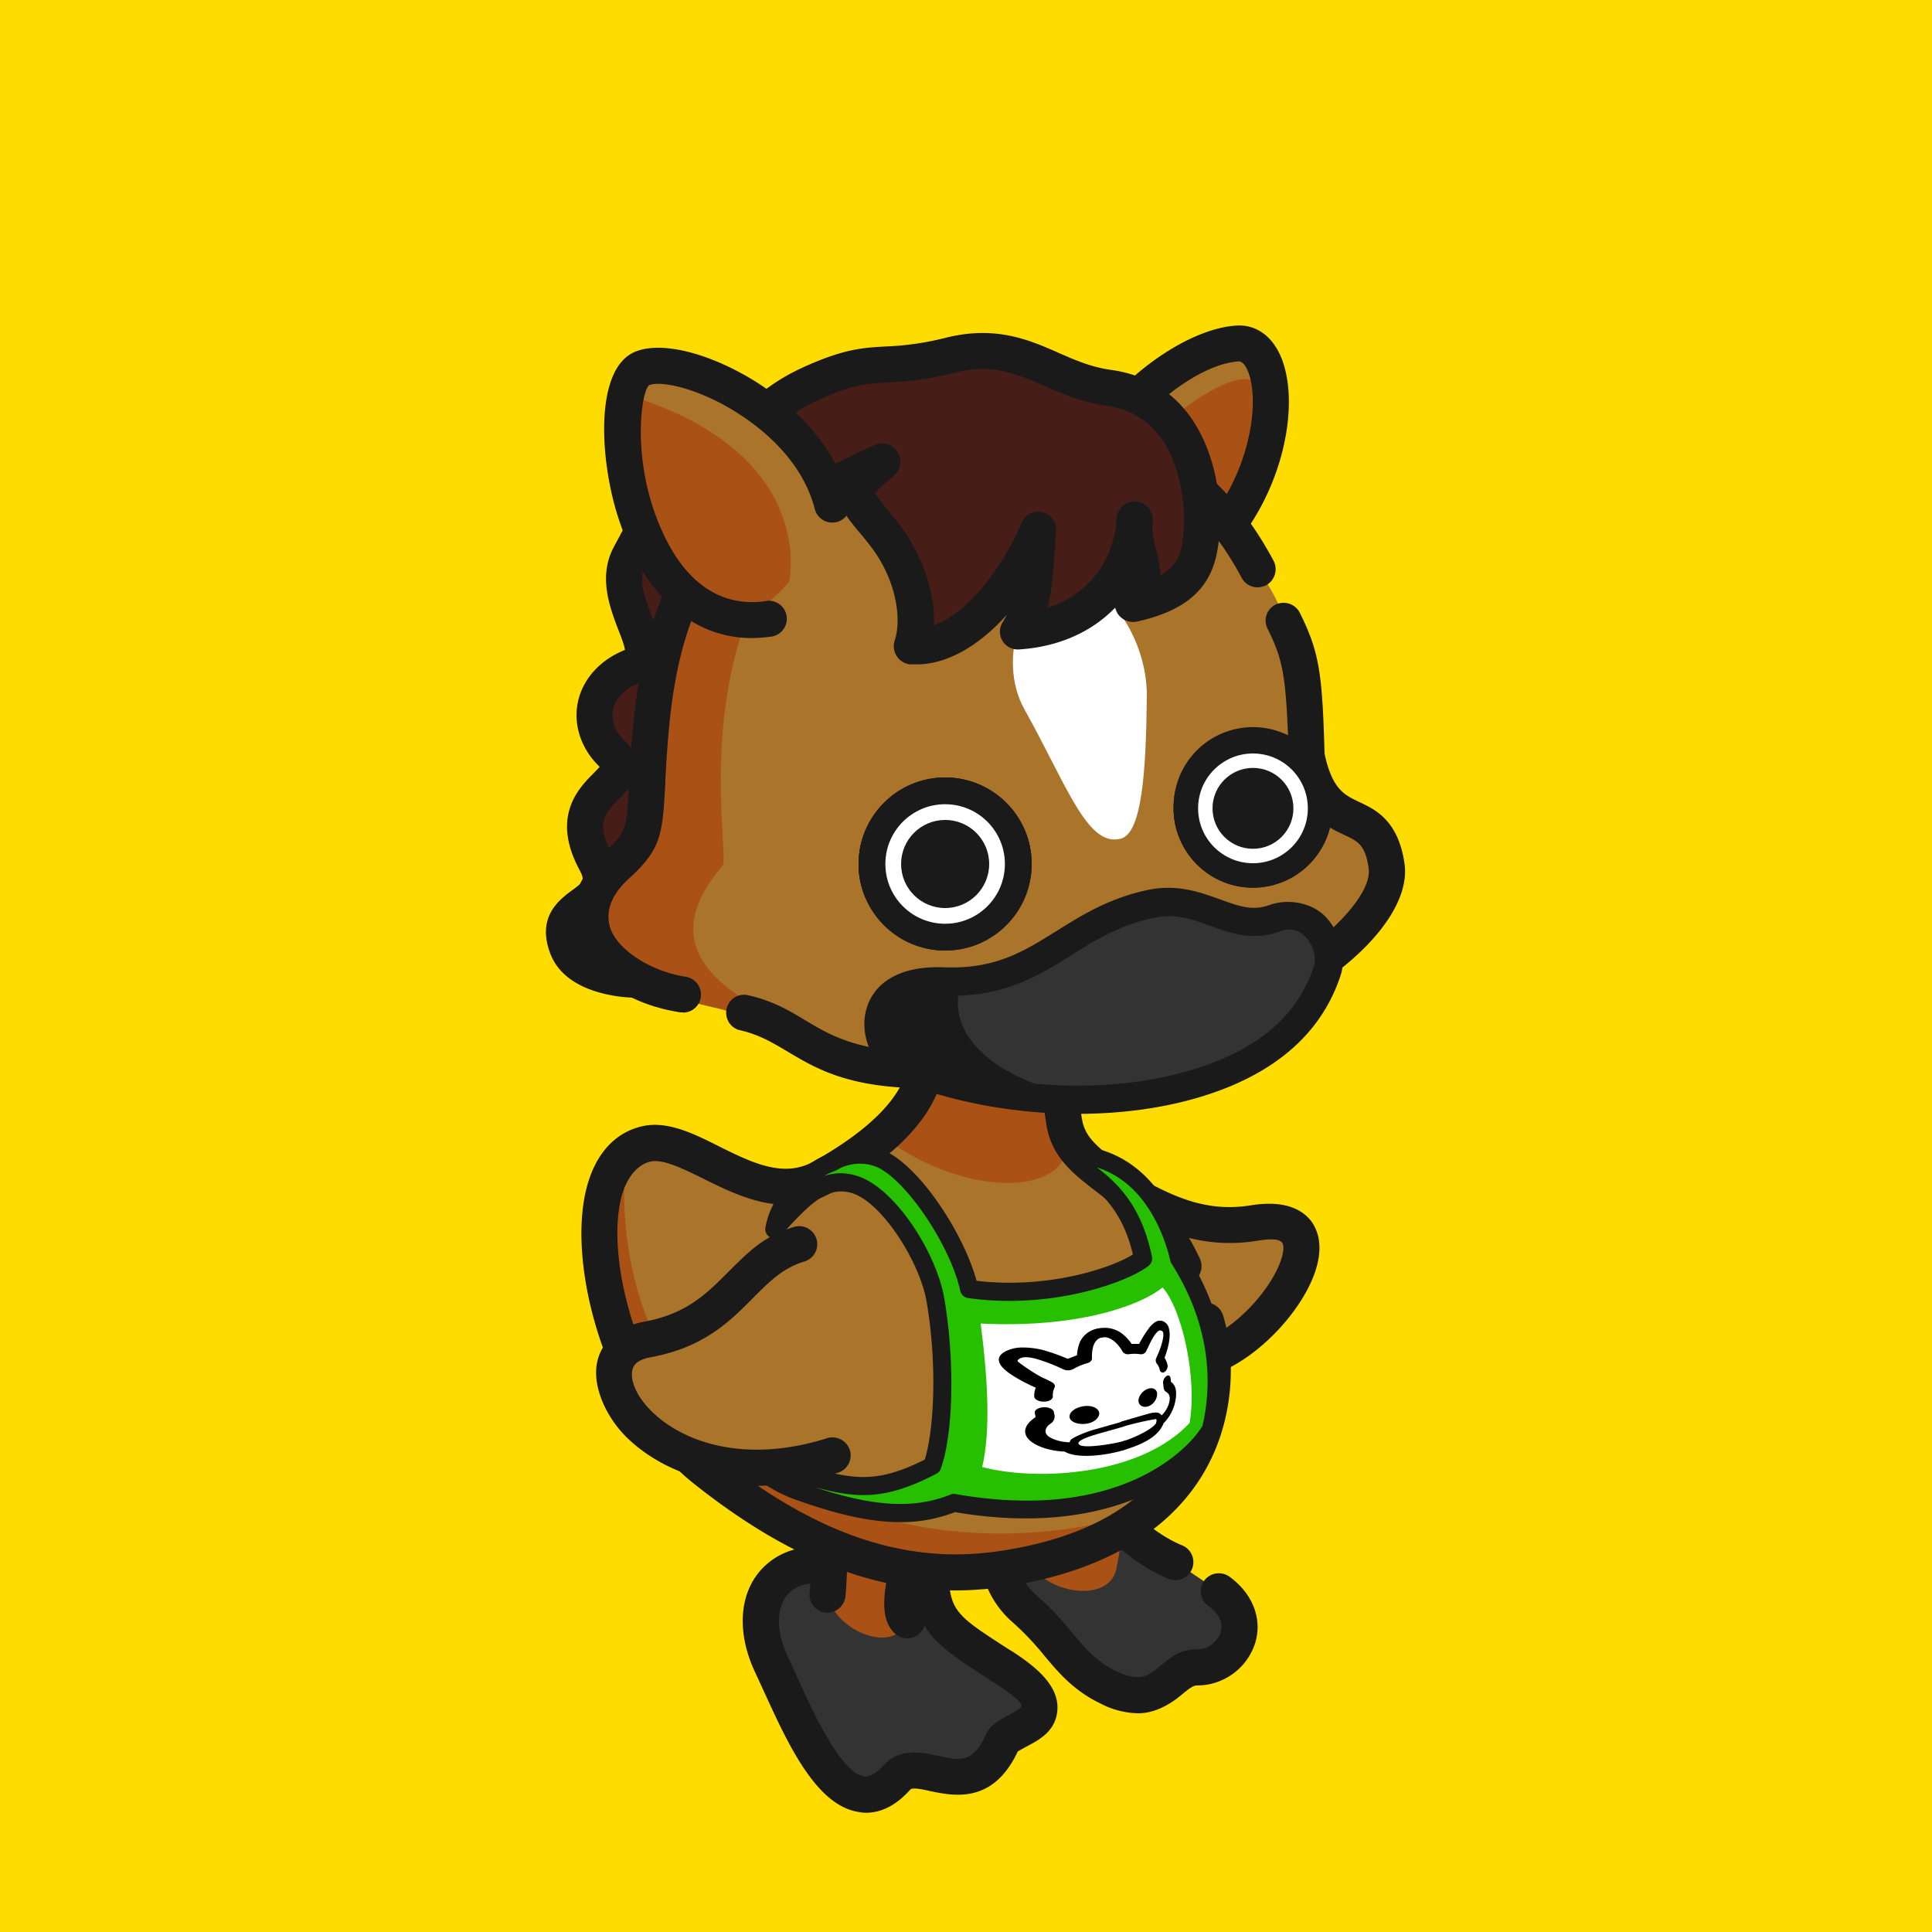 <svg xmlns="http://www.w3.org/2000/svg" viewBox="0 0 750 750"><style>.I{fill:#1a1a1a}.J{fill:#aa5216}.K{fill:#aa742a}.L{fill:#fff}</style><path d="M0 0h750v750H0z" fill="#ffdc00"/><path d="M473.1 617.7c15.4 11 6.6 29.4-8.6 29.6-10.8.1-13.3 17.7-34.3 7.7-14.9-7.1-18.8-18.8-32-30-22.9-19.5-6.2-54.8 23-51 0 0 13.2 23.5 35.1 32.4" fill="#333"/><path d="M441.8 665.1a32.9 32.9 0 0 1-14.6-3.8c-10.4-5-16.2-11.9-21.9-18.7a108.6 108.6 0 0 0-11.6-12.3c-12.7-10.8-16.6-27.3-10.1-42s21.8-23.4 38.5-21.2l3.5.4 1.7 3.1c.1.2 12.4 21.4 31.6 29.3a7 7 0 1 1-5.3 13c-18.9-7.8-31.7-24.9-36.5-32.2h-.2a22.2 22.2 0 0 0-20.5 13.3c-3.2 7.1-3.2 17.6 6.4 25.7a112.1 112.1 0 0 1 13.3 14c5.3 6.3 9.5 11.3 17.1 15 9.4 4.4 12.3 2 17.1-1.9s7.7-6.4 14.1-6.5a9.8 9.8 0 0 0 9.4-6.5c1.2-3.6-.5-7.3-4.7-10.4a6.9 6.9 0 0 1-1.7-9.7 7.1 7.1 0 0 1 9.8-1.7c9.1 6.6 13 16.5 10 26a23.7 23.7 0 0 1-22.6 16.3c-1.4 0-3 1.2-5.4 3.2s-9.1 7.6-17.4 7.6z" class="I"/><path d="M398.4 602.9c-3-15-8.4-24.6 8-30 6-2 23 0 26 10s4 11 1 26-32 9-35-6z" class="J"/><path d="M361.2 612c1 18 6.6 21.2 28 35 31 20 2.2 24.1 0 29-12 27-32 4-41 14-21.4 23.8-38.4-22.2-48.7-43.9-13-27.2 5.7-47.1 32.5-34.8" fill="#333"/><path d="M336.2 703.7a14.3 14.3 0 0 1-2.9-.3c-16.6-2.5-27.7-27-36.7-46.7l-3.5-7.6c-7.3-15.5-6.2-31.1 3.1-40.5s23.6-10.6 38.7-3.7l-5.8 12.7c-9.6-4.3-18.1-4-22.9.9s-5.2 14.5-.4 24.6l3.6 7.8c5.9 13 16.9 37.3 26 38.7 2.2.3 4.7-1.1 7.6-4.3 6.2-6.9 14.8-5.1 21-3.7 8.9 1.9 13.8 2.9 18.8-8.4 1.5-3.4 4.7-5.1 8-7 1.6-.8 4.7-2.5 5.6-3.6s-2.3-4.1-11-9.7l-1.5-1c-20.7-13.4-28.5-18.4-29.7-39.5l14-.8c.8 14 3.3 15.7 23.3 28.6l1.5.9c8.3 5.4 17.8 12.7 17.5 22.1s-8.2 12.7-12.9 15.3l-2.5 1.4c-9.6 20.5-24.8 17.3-34 15.4-3.1-.7-6.9-1.5-7.7-.6-5.4 6-11.1 9-17.2 9z" class="I"/><path d="M321.2 619c-3-15-1.2-77.1 12.3-87.8 15.9-12.4 22.7-10.4 36.1 15.7 4.4 8.7-14.4 66.1-17.4 81.1s-28 6-31-9z" class="J"/><path d="M352.2 636a7.1 7.1 0 0 1-4.7-1.8c-8.7-7.8-2.9-26.5 7.3-56.3 3.5-10.3 8.3-24.3 8.2-28.5-2.5-5-9.1-17.5-13.7-18.5-2.1-.5-5.9 1.5-11.5 5.8-1 .8-4.4 4.8-6.6 22.9-1.5 12.5-1.8 27.4-2.1 39.4-.2 8.6-.4 16.1-.9 20.8a7.1 7.1 0 0 1-7.8 6.2 7 7 0 0 1-6.1-7.8c.4-4.1.6-11.2.8-19.5.8-35.7 2.4-63.7 14.1-73 7-5.5 14.6-10.3 23-8.5s16 11.7 23.6 26.5c3 5.9.4 14.8-7.8 38.7-4.3 12.7-12.3 36.2-10.6 41.9a7 7 0 0 1 0 9.4 7.1 7.1 0 0 1-5.2 2.3zm10.8-86.9z" class="I"/><path d="M429.5 457.7c20 12 35.6 20.5 57.2 17 43.3-7 1 57-29.3 54" class="K"/><path d="M459.5 535.8h-2.8a7 7 0 1 1 1.4-14c11.7 1.2 27.9-12.2 35.8-25.5 4.5-7.6 4.8-12.5 3.9-13.8s-3.3-1.9-10-.8c-25.2 4-43.8-7.1-61.9-17.9a7 7 0 1 1 7.1-12c20.2 12 33.8 19.1 52.6 16.1 14.3-2.3 20.8 2.4 23.8 6.7 4.7 7 3.5 17.2-3.5 28.9-9.6 16-28.8 32.3-46.4 32.3z" class="I"/><path d="M268.9 568.6c-27.5-24.4-51.9-87.6-26-121 14-18 51.9 15.8 65 11 86-31 45-76 45-76s-16.3-29.8 23-31 22.5 73.8 42.5 91c55 47 84.5 124 1.5 158-38.5 15.8-107 7-151-32z" class="K"/><path d="M342.5 441a53.7 53.7 0 0 0 12.9-13.1s17-32.5 32-31.3c22.1 1.6 22.1 30.6 27.8 43.4 1.3 27.1-43.6 23.8-72.7 1zm-40.3 148c-79.6-41.5-68-115.6-59.9-127.8-.7 101.4 95.7 149.4 186 129.8-14.1 6.5-62.8 33.5-126.1-2z" class="J"/><path d="M370.9 617.4c-33.8 0-66.7-13.6-102.1-41.9-32.4-26-48.8-82.3-41.3-113.5 3.3-13.8 11.2-22.6 22.3-24.9 9.5-1.9 19.2 2.8 29.3 7.9 12.9 6.4 25.1 12.4 36.7 5.9 22.5-12.6 35.2-25.8 36.7-38.2a21.1 21.1 0 0 0-5.7-16.8l-.8-.8-.5-1a32.4 32.4 0 0 1-3.3-8.9c-1.7-7.1-1-13.7 2-19 4.9-8.5 15-13 30.2-13.5 17-.5 29 7.3 35.9 23.2 5.4 12.5 6.7 28 7.9 41.7.5 6.3 1 12.3 1.9 17.2 1.2 6.6 5.7 10.3 14.3 16.9s22 16.9 31.1 36.3a7 7 0 1 1-12.6 6c-7.7-16.4-18-24.3-27-31.2s-17.4-13.3-19.6-25.6c-.9-5.4-1.5-11.7-2.1-18.4-2.6-30.9-6.3-52.8-29.4-52.1-9.7.3-16.2 2.6-18.4 6.4s-.4 10.6 1 13.6a35.4 35.4 0 0 1 9 27.7c-2.1 17.2-16.8 33.6-43.8 48.7-18 10.1-35.6 1.4-49.7-5.6-7.9-3.9-15.5-7.6-20.3-6.6s-9.5 6-11.5 14.3c-6.4 26.5 9.2 77.5 36.5 99.3 32.8 26.3 62.9 38.9 93.5 38.9a123 123 0 0 0 17.1-1.3c31.8-4.8 54-16.8 66-35.8s11.1-38.9 7.3-51.3a7 7 0 1 1 13.4-4c4.6 15.1 5.1 40.7-8.8 62.7s-39.8 36.8-75.8 42.2a127.7 127.7 0 0 1-19.4 1.5z" class="I"/><path d="M300.6 477.3c11.5-12.9 19-20.3 29.9-17.8 13.6 3 29.8 28.3 32.7 45.2 4.1 24.5 3.2 51.9-1.3 64.3-24.9 13-34.2 7.6-60.8.5-19.3-6.8-.3 6 7.4 8.8 26.3 9.6 44.9 11.9 61.8 5.1 64.2 11.3 93.4-17.3 99.8-28.6 5.1-21.5 1.5-44.4-12.4-66.3-3-12.8-11.5-33.5-32.4-39.1-10.4-2.8-7.8 2.3-4.5 4.5 9.4 6.4 19 15.1 22.9 34.6-6.9 5.7-35.4 16.4-67.4 11.9-4-18.1-21.6-45-34.6-50.6a21.2 21.2 0 0 0-18.8 1.5c-7 2.3-20 12.4-22.3 26z" fill="#27c000"/><path d="M349.5 590.9c-11.8 0-25.2-3.1-42.2-9.3a54.5 54.5 0 0 1-10.8-5.7c-5.4-3.4-8.2-6.1-7.1-9.2s7.5-2.4 12.7-.6l8.8 2.5c19.3 5.4 28.3 8 48.1-2 3.6-11.6 4.9-36.9.7-61.3-2.7-15.8-18-39.7-29.9-42.4-8.8-2-15.1 3.9-26.6 16.7a3.5 3.5 0 0 1-4.1.8 3.6 3.6 0 0 1-2-3.7c2.5-14.6 15.8-25.6 24.3-28.6 6.7-3.8 15.2-4.4 21.7-1.5 14 6 31.1 32.5 36 50.6 27.8 3.3 52.4-5 60.7-10.2-4.1-17.4-12.9-24.7-21-30.2-3-2.1-5.4-5.6-4-8.8s8.9-2.7 11.4-2c23.7 6.4 32.1 30.5 34.7 41.2 13.7 21.7 18.1 45.3 12.6 68.4a3.6 3.6 0 0 1-.4.9c-8.6 15.2-41 41-102.4 30.5a57.4 57.4 0 0 1-21.2 3.9zm-33.3-13.6c23.1 7.7 38.7 8.5 52.8 2.9a3.1 3.1 0 0 1 1.9-.2c27.1 4.7 50.5 2.9 69.6-5.6 13.9-6.2 22.8-15 26.3-20.9 4.9-21.2.7-43-12.1-63.1a3.6 3.6 0 0 1-.4-1.1c-2.1-8.9-9.1-30-28.5-36.1 9.1 6.8 17.6 16.1 21.4 34.7a3.7 3.7 0 0 1-1.2 3.4c-8 6.4-37.7 17.2-70.2 12.6a3.6 3.6 0 0 1-3-2.7c-3.8-17.6-21.1-43.3-32.5-48.2a17.4 17.4 0 0 0-15.6 1.3l-.7.3a23.2 23.2 0 0 0-4 1.9 19.6 19.6 0 0 1 11.3-.4c15 3.3 32.2 29.6 35.3 48.1 4.1 24.1 3.5 52.5-1.4 66a3.5 3.5 0 0 1-1.7 1.9c-20.2 10.6-31.3 9.5-47.3 5.2z" class="I"/><path d="M323.2 565c-64.8 25.8-106-38.8-72-45s41.6-36.5 59-37c16.9-3.6 31.8 5.3 35.7 21.2 6.8 27.5-.8 48-22.7 60.8z" class="K"/><path d="M293.8 576.8a81.8 81.8 0 0 1-17.9-1.9c-12.9-2.8-24.6-8.9-32.9-17.2s-13.7-21-10.8-30.4c1.3-4.4 5.4-11.9 17.8-14.2 16.4-3 24.2-10.8 32.5-19.1s14-14.1 25.7-17.7a7 7 0 0 1 4.1 13.4c-8.4 2.5-13.7 7.9-19.9 14.1-9 9.1-19.1 19.3-39.9 23.1q-5.9 1.1-6.9 4.5c-1.1 3.5.7 9.9 7.3 16.4 11.8 11.8 35.9 20.7 68.2 10.5a7.1 7.1 0 0 1 8.8 4.6 7 7 0 0 1-4.6 8.8 105.1 105.1 0 0 1-31.5 5.1z" class="I"/><path d="M237.6 292.6c-11.3-10.7-8.4-27.7 7.9-33.9 13.2-5-10.1-26-1.1-42.9 14.9-27.9 23.3-43.5 41.6-52.3 35-17 75.3 23 89.2 50.8 12.5 24.8-37.6 167.3-35 140.6-9.3 33-58.6 14.8-46.9-9-5.8 21.1-2.2 13.5-21.8 28-13.2 9.8-45.8 8.7-51.4-6.2-7.1-19.2 20.9-14.3 10.8-33.9-14.5-27.8 19-29.6 6.7-41.2z" fill="#471d17"/><path d="M247.7 387.3a54.6 54.6 0 0 1-15.7-2.2c-9.5-2.8-15.8-8-18.4-15-5.4-14.2 3.6-20.9 8.5-24.5s5-3.8 2.5-8.6c-10.6-20.4.2-31.2 6-37l2.2-2.3c-7.1-6.8-10.3-16.1-8.5-25s8.5-16.5 18.3-20.4c-.2-1.8-1.6-5.4-2.6-7.9-3.3-8.7-7.8-20.5-1.8-31.9 15.1-28.3 24.3-45.4 44.8-55.3 40.7-19.7 84.2 25.4 98.5 54 5.6 11.2 2.3 38.9-9.8 82.3-6.8 24.4-19.6 63.2-25.5 69.2a6.9 6.9 0 0 1-2.4 1.8 29.4 29.4 0 0 1-20.4 14.8c-11.7 2.2-24.9-2.2-32.5-10.5a48.4 48.4 0 0 1-5.2 3.7c-2.3 1.6-5.6 3.7-10 7-6.8 5-17.3 7.8-28 7.8zm56-220.9a32.5 32.5 0 0 0-14.6 3.4c-15.8 7.6-23.2 20.6-38.5 49.3-3.1 5.7-.2 13.1 2.5 20.3s5.1 13.2 2.4 19.1a12.7 12.7 0 0 1-7.5 6.8c-5.4 2-9.1 5.8-10 10.2s.8 8.6 4.5 12c3.2 3.1 4.8 6.4 4.9 9.9.1 5.5-3.6 9.2-6.9 12.5-5.4 5.4-9.3 9.4-3.4 20.7 7.9 15.3-1.6 22.4-6.7 26.2s-5.4 4-3.7 8.5c1 2.6 4.3 4.9 9.3 6.4 10.3 3.1 24.7 1.5 31.3-3.4 4.8-3.5 8.2-5.8 10.7-7.5s4.1-2.7 4.6-3.4 1.2-3 2-6.1a23.7 23.7 0 0 1 2.5-8.5 7 7 0 0 1 13 4.9l-1.3 4.9a3.1 3.1 0 0 0-.2.8 8.7 8.7 0 0 0 1.9 5.1c4.1 5.3 13 8.4 20.3 7s10.7-5.4 12.7-12.5a7 7 0 0 1 5.1-4.9c4.4-10.1 12.6-32.9 20.1-59.9 12-43.5 13-65.3 10.3-70.8-7.3-14.4-20.8-30-34.5-39.6-8.2-5.7-19.2-11.4-30.8-11.4z" class="I"/><path d="M480.8 132.5c19.7-1.5 10 57.4-14.5 82.5-9.1 9.3-22.4 3.2-35.7-3.9s-13.8-14.7-6.9-32c8.7-21.7 38-45.2 57.1-46.6z" class="K"/><path d="M489.1 169.9c-5.4 13.9-19.2 43.6-39.8 35.3-24.5-9.9-18.7-23.1-6.4-33.1 62.7-54.8 46.2-2.2 46.2-2.2z" class="J"/><path d="M454.6 226.4c-10.2 0-20.3-5.4-27.3-9.1-20.1-10.7-16.3-25.4-10.1-40.8 9.5-23.7 40.4-48.5 62.5-50.1 7.7-.6 14.1 3.9 17.6 12.2 8.5 20.5-1 59.7-26.4 81.7a24.4 24.4 0 0 1-16.3 6.1zm26.1-86.1c-18 1.3-43.7 24.4-50.5 41.4s-4.5 18.9 3.7 23.2c15.5 8.2 22.5 9.4 27.8 4.8 22.1-19.1 28.3-52.2 22.7-65.7-1.6-3.8-3.2-3.7-3.7-3.7z" class="I"/><path d="M264.8 387.8c-20-4-50-24-26-52 11.6-13.5 13.9-12.3 12.1-33.9-3.2-41.1 5.5-101.3 64.9-121.1 24-8 75.3-24.1 86.8-17.8 22.7 12.4 52.2 12.8 74.2 42.8 16.4 22.3 27.8 30.2 30 87.4 7 34 26 13.6 31 42.6 3.5 19.9-36.7 60-117.4 72.9-112.6 18.1-99.6-9.7-155.6-20.9z" class="K"/><path d="M287.6 246.7c-13.7 44-4.7 86.6-7.1 89.3-24 28-6.4 45.3 19.6 58.3 0 0-1.5 1.1-5.8.6s-13.6-3-26.1-5.9c-20-4-49-27.5-25-55.5 11.5-13.4 13.8-12.2 12.1-33.9-1.2-15.4-2.1-42.6 6.9-61.6Z" class="J"/><path d="M435 325.6c-13 3.3-20.9-20.9-37.3-50.2-11.3-20.4.8-47.7 13-50.6 15.5-3.6 34.7 20.6 34.5 45.5-.3 29.4-1.9 53.3-10.2 55.3z" class="L"/><path d="M488.2 228a7 7 0 0 1-6.2-3.7c-21.5-40.6-52.3-47.2-72.7-51.6-8.5-1.9-33.4-3.7-55.9 2.6a7 7 0 0 1-8.6-4.9 6.9 6.9 0 0 1 4.8-8.6c24.1-6.7 51.3-5.3 62.7-2.8 21.5 4.6 57.5 12.4 82.1 58.7a7.1 7.1 0 0 1-2.9 9.5 8 8 0 0 1-3.3.8zm-128 194.5c-30.6 0-43.1-7.5-54.5-14.3-6.1-3.6-11.2-6.7-19-8.4a7 7 0 0 1 3-13.6c10 2.1 16.7 6.1 23.1 10 15.1 9 32.2 19.2 106.8 5.9 34.7-6.2 65.7-18 87.1-33.2 12.8-9 25.9-22.9 24.6-31.9s-4.1-10.4-9.5-12.9c-7.2-3.4-17.1-7.9-21.5-29.2v-1.2c-1-31-2-37-8.2-49.6a6.9 6.9 0 0 1 3.1-9.4 7.1 7.1 0 0 1 9.4 3.2c7.7 15.5 8.7 23.7 9.6 54.7 3 13.9 7.7 16 13.6 18.8s14.9 6.9 17.4 23.6c2.1 13.5-9.3 30.4-30.3 45.3-16.3 11.6-45.6 27.2-92.8 35.6-26.6 4.7-46.5 6.6-61.9 6.6zm-95-29.5h-1.1c-20.7-3.2-36.3-14.4-40.7-29.1-3.4-11.4.6-23.4 11.1-33 8.7-7.9 8.8-8.7 9.8-28.1v-1c1.3-25.2 4.1-51.7 14.9-75.2 11.9-25.9 32.1-44.3 61.7-56.2a7.001 7.001 0 0 1 5.2 13c-26.1 10.5-43.8 26.5-54.2 49.1s-12.3 46.3-13.6 70.1v.9c-1.1 20.5-1.4 26-14.4 37.8-4.5 4.1-9.4 10.7-7.1 18.6s14.4 16.9 29.5 19.3a7 7 0 0 1-1.1 13.9z" class="I"/><path d="M286.2 172.3c4.2-6.3 13.7-16.5 27.7-23 25.9-12 27-4.4 55-11.4s39 9.6 61.6 12.7c31.6 4.3 37.4 38.1 35.8 57-1.1 13.3-5.6 22.3-26.5 26.8 9-11.3-1.4-21 .8-33.2-1.9 26.3-20.6 42.3-45.4 44 6.6-9.8 6.7-24.2 7.8-39.5-11.5 27.9-32.7 46.8-49 45.1 4.5-13.5-1.4-31.4-10.8-43.5-12.1-15.5-16.1-15.2-.5-28.2-26.6 11.3-42.1 27.8-56.5-6.8z" fill="#471d17"/><path d="M356 257.9h-2.8a7.1 7.1 0 0 1-5.9-9.2c2.9-8.6.5-24.1-9.6-37-1.6-2.1-3.1-3.9-4.5-5.5-3.4-4.2-6.2-7.6-7.3-11.3-9.3 4.4-17.9 7.1-26.5 3.9s-14.2-10.5-19.7-23.7a7.1 7.1 0 0 1 .7-6.6 77.2 77.2 0 0 1 30.5-25.5c16.4-7.6 24-8 32.9-8.5a111.4 111.4 0 0 0 23.4-3.4c19.3-4.8 32.3.8 43.8 5.9 6.6 2.9 12.9 5.6 20.4 6.6 16.4 2.3 28.7 11.6 35.8 27.1s6.6 31.3 6.1 37.5c-1.2 13.8-5.9 27.4-32 33.1a7.2 7.2 0 0 1-7.5-3.2 10.2 10.2 0 0 1-.9-2.2c-9.1 9.4-21.9 15.2-37.2 16.2a6.9 6.9 0 0 1-6.3-10.8l1.5-2.7c-10.8 12.1-23.3 19.3-34.9 19.3zm-16.3-66.4a52.8 52.8 0 0 0 4.3 5.7l4.7 5.8c8 10.3 14.5 25.4 13.8 39.8 13-4.7 26.9-22.5 34-39.7a7 7 0 0 1 13.5 3.1c-.2 1.9-.3 3.8-.4 5.7-.6 8.5-1.1 16.7-3 24.1 14.8-4.8 24.6-16.4 26.7-32.3a16.1 16.1 0 0 1 .4-3.7 7 7 0 0 1 13.8 1.7c0 1-.1 2-.2 3a39.7 39.7 0 0 0 1.4 8.4 44.1 44.1 0 0 1 1.8 10.3c7.1-4 8.3-9.4 8.9-16.4a64 64 0 0 0-4.9-30.5c-5.1-11-13.5-17.4-25-19-9.4-1.3-16.9-4.6-24.1-7.7-10.8-4.7-20.2-8.8-34.8-5.1a125.4 125.4 0 0 1-26.1 3.8c-8 .4-13.8.7-27.7 7.2a65 65 0 0 0-22.6 17.5c3.3 7 6.7 11.1 10.1 12.4 5 1.9 12.7-1.9 22.3-6.7 4-2 8.5-4.2 13.3-6.3a7.1 7.1 0 0 1 7.3 11.9c-4.1 3.4-6.7 5.8-7.5 7z" class="I"/><path d="M315.3 232.1c-22 17.2-30.1 17-58.8-12.3-21.9-22.4-17-71.3-5.6-76.5 14.2-6.6 50.9 11.3 62 28.6s13 51.9 2.4 60.2z" class="K"/><path d="M306.3 225.8c-5.8 6.8-22.7 26.8-50.9.6-19.4-18-7.7-79.3-5.9-71.2 67.9 23.5 56.8 70.6 56.8 70.6z" class="J"/><path d="M291.9 247.7c-24.3 0-43.8-18.4-53-50.4-6-21.1-7.7-53.8 7.3-60.6 8.1-3.6 21.9-1.4 36.9 5.8 24 11.6 41.4 30.8 46.8 51.6a7 7 0 0 1-13.6 3.5c-6.4-24.9-31.6-38.8-39.2-42.4-12.5-6-22.1-7-25-5.7s-7.1 27 3.4 53.1c11.4 28.5 28.8 32.5 41.3 30.8a7 7 0 1 1 1.9 13.8 53.1 53.1 0 0 1-6.8.5z" class="I"/><path d="M348.2 410c-14.9-9.5-6.1-29 21-29 24 0 35.3-19.4 67-26 24-5 40 5.8 60 2s19.5 11.9 18 22c-2 14-10 24-47 39-34 13.8-89 11-119-8z" fill="#333"/><g class="I"><path d="M428.2 426s-40 6-74-10c-20.8-9.8-14-32 5-34 5.1-.5 14-1 14-1-8.9 26.7 27.1 44.1 55 45z"/><path d="M418.3 432.4c-23.2 0-47-4.1-68.1-12.3-9.9-3.8-16.5-16.2-14.2-27a20 20 0 0 1 9.4-13.2c5.3-3.3 12.4-4.7 21-4.4 20 .8 30.9-6.1 43.6-14 9.9-6.2 20.1-12.6 35-15.9 11.8-2.6 20.7.7 28.5 3.5s12.7 4.6 19.4 2.2 15.8-1.2 21.4 4.3 8.6 15.7 6.1 23.1c-7 21.3-23.7 36.6-49.4 45.5-15.8 5.5-34 8.2-52.7 8.2zm-54.2-45.9c-6.6 0-15.8 1.3-17.4 8.9-1.1 5.5 2.5 12.5 7.5 14.5 35.8 13.8 80.2 15.4 113.2 3.9C490 406 504 393.3 510 375.3c1.2-3.6-.3-8.8-3.4-11.8s-6-3.2-10.1-1.8c-10.4 3.7-19 .5-26.7-2.3s-13.8-4.9-22.4-3c-13.1 2.9-22.5 8.7-31.5 14.4-13.1 8.2-26.6 16.6-49.9 15.7z"/><circle cx="486.4" cy="313.8" r="30.8"/></g><circle cx="486.4" cy="313.8" r="21.3" class="L"/><g class="I"><path d="M486.4 292.5a21.3 21.3 0 0 1 21.3 20l9.4-1.8a30.8 30.8 0 0 0-61.5 3.1 30.3 30.3 0 0 0 1.2 8.6l9.5-1.8a22 22 0 0 1-1.1-6.8 21.2 21.2 0 0 1 21.2-21.3zm-26.1 27.1 49.7-10"/><path d="M460.3 323.1a3.6 3.6 0 0 1-3.5-2.8 3.7 3.7 0 0 1 2.8-4.2l49.7-9.9a3.5 3.5 0 1 1 1.4 6.8L461 323Z"/><circle cx="366.9" cy="335.4" r="33.6"/></g><circle cx="366.9" cy="335.4" r="23.2" class="L"/><g class="I"><path d="M366.9 312.1a23.3 23.3 0 0 1 23.2 22.4l10.2-2.6a33.6 33.6 0 0 0-67 3.5 32.2 32.2 0 0 0 1.3 9.3 23.2 23.2 0 0 0 1.3 3.7l10.2-2.6a23.2 23.2 0 0 1 20.8-33.7Zm-26.1 32.7 54-13.4"/><path d="M340.7 348.3a3.5 3.5 0 0 1-.8-6.9l54-13.4a3.6 3.6 0 0 1 4.3 2.6 3.5 3.5 0 0 1-2.6 4.2l-54 13.4Z"/><circle cx="486.4" cy="313.8" r="30.8"/></g><circle cx="486.4" cy="313.8" r="21.3" class="L"/><g class="I"><circle cx="486.4" cy="313.8" r="15.7"/><circle cx="366.9" cy="335.4" r="33.6"/></g><circle cx="366.9" cy="335.4" r="23.2" class="L"/><circle cx="366.9" cy="335.4" r="17.1" class="I"/><path d="M461.8 552.4c-19.3 20.7-59.7 22.6-80.5 17.1 3.2-13.8 2.3-33.1-.6-55.7 38.2 1.9 62.3-7.2 70.6-14 7.3 7.9 13.6 34.7 10.5 52.6z" class="L"/><path d="M405.4 544.1c-2 .1-3.8-.8-3.9-1.9a7.8 7.8 0 0 1 .6-3.5l-1.8-.8c-5.3-2.6-12-6.2-12.5-9.6-.3-1.4.6-2.6 2.3-3.6a14.7 14.7 0 0 1 7.2-1.6h.1a32.9 32.9 0 0 1 7.2.9 77.1 77.1 0 0 1 9.9 3.5l3.6-1.4a15.1 15.1 0 0 1 1.3-5.5 9.4 9.4 0 0 1 7-4.9 2.9 2.9 0 0 1 3.1 1.2c.4 1-.4 2-1.8 2.3-3.4.7-3.9 5.2-3.8 8 .1.9-.7 1.7-1.9 2a22.8 22.8 0 0 0-5.4 2.3 4.6 4.6 0 0 1-3.8.1 65.4 65.4 0 0 0-10.6-4.1c-4.5-1.2-5.8-.4-6.5 0s-.7.7-.6 1 6.2 4.6 9.6 6.3a32.1 32.1 0 0 1 3.7 1.8c.9.5 1.3 1.3 1 2a6.7 6.7 0 0 0-.7 3.3c.2 1.1-1.2 2.2-3.3 2.2zm31 18.8c-9.6 2.8-19.2 3-23.1.6-5.9-.2-11.7-2.2-14.1-4.9s-1.2-5.8 2.7-8.4h.1c0-.2-.1-.5-.1-.8a6.4 6.4 0 0 1-.2-.9c-.2-1.1 1.4-2.1 3.4-2.2s3.8.7 4 1.8.1.6.2.9a3.31 3.31 0 0 1-1.4 3.6c-1.9 1.3-2.7 3-1.4 4.5s5.5 2.9 9.4 2.8a3.9 3.9 0 0 1 2.9.8c1.6 1.9 14.1-.3 17.5-1.3 1.4-.5 2.5 0 2.6.9s-1.1 2.1-2.5 2.6z"/><path d="M426.7 548.4c.2 1.9-1.9 3.9-5.1 4.3s-6.2-.7-6.4-2.6 2.2-3.7 5.4-4.2 5.8.7 6.1 2.5zm-9.5 14c-.7 0-1.5-.1-1.8-.5s-.4-2.4.4-3.1 4.3-2.4 8.5-3.7l11.3-3.2a1 1 0 0 1 1.5.6c.1.5-.5 1.2-1.3 1.4-6.1 1.9-14.9 3.8-16.8 5.7-.3.3-.6.7-.1 1.2s0 1.1-1 1.4zm35-29.9a1.2 1.2 0 0 1-2-.8 5.4 5.4 0 0 0-1.2-2.4 2.3 2.3 0 0 1-.2-2l1.1-2.5c.9-2.3 2.1-6 1.6-7.6a1.1 1.1 0 0 0-.6-.6c-.4-.2-1.1-.5-2.6 1.6s-2.5 4.7-3.4 6.4a2.2 2.2 0 0 1-2.3 1.1 15.8 15.8 0 0 0-4.4 0 2.5 2.5 0 0 1-2.4-1c-1.3-2.4-4.5-6.2-7.9-5.5a3.1 3.1 0 0 1-3.2-1.3c-.4-1 .5-2 1.9-2.2a11.1 11.1 0 0 1 8.7 1.8 17.2 17.2 0 0 1 4 4.2h2.9a44.5 44.5 0 0 1 3.6-5.8 9.8 9.8 0 0 1 2.7-2.7 3.3 3.3 0 0 1 3.2-.2 3.8 3.8 0 0 1 2 2.4c.9 2.9 0 7.1-1.2 10.5-.1.4-.3.8-.4 1.2a9.7 9.7 0 0 1 1.1 2.6 2.8 2.8 0 0 1-1 2.8zm-15.6 30.3c-1.4.4-2.6 0-2.7-1s1.2-2.1 2.6-2.5c3.4-1 11.8-4.8 12.5-7.3a3.1 3.1 0 0 1 1.3-2 10.6 10.6 0 0 0 3.7-6.1c.3-1.7-.1-2.8-1.2-3.5s-1-1.3-1.2-2.7a2 2 0 0 0-.1-.7 3.3 3.3 0 0 1 1.3-2.8c.8-.5 1.5-.2 1.6.8a2.5 2.5 0 0 1 .1.8c0 .3.1.5.1.7 1.7 1.1 2.3 3.4 1.8 6.6a16.6 16.6 0 0 1-4.7 9.4c-1.5 3.9-5.5 7.4-15.1 10.3z"/><path d="M442 544.2c.3 1.7 2.3 2.5 4.3 1.5a5.3 5.3 0 0 0 2.9-4.9c-.3-1.7-2-2.4-4-1.5s-3.5 3.1-3.2 4.9zm7.9 8.7h-.4c-.5.1-.8-.3-.6-.9s0-1-.1-1.1-6.7 1.1-12.8 2.9c-.8.2-1.5-.1-1.5-.7s.5-1.2 1.3-1.4l9.3-2.7c2.8-.8 4.3-.9 5.2-.2s.8 1.1.4 2.8a1.7 1.7 0 0 1-.8 1.3z"/></svg>